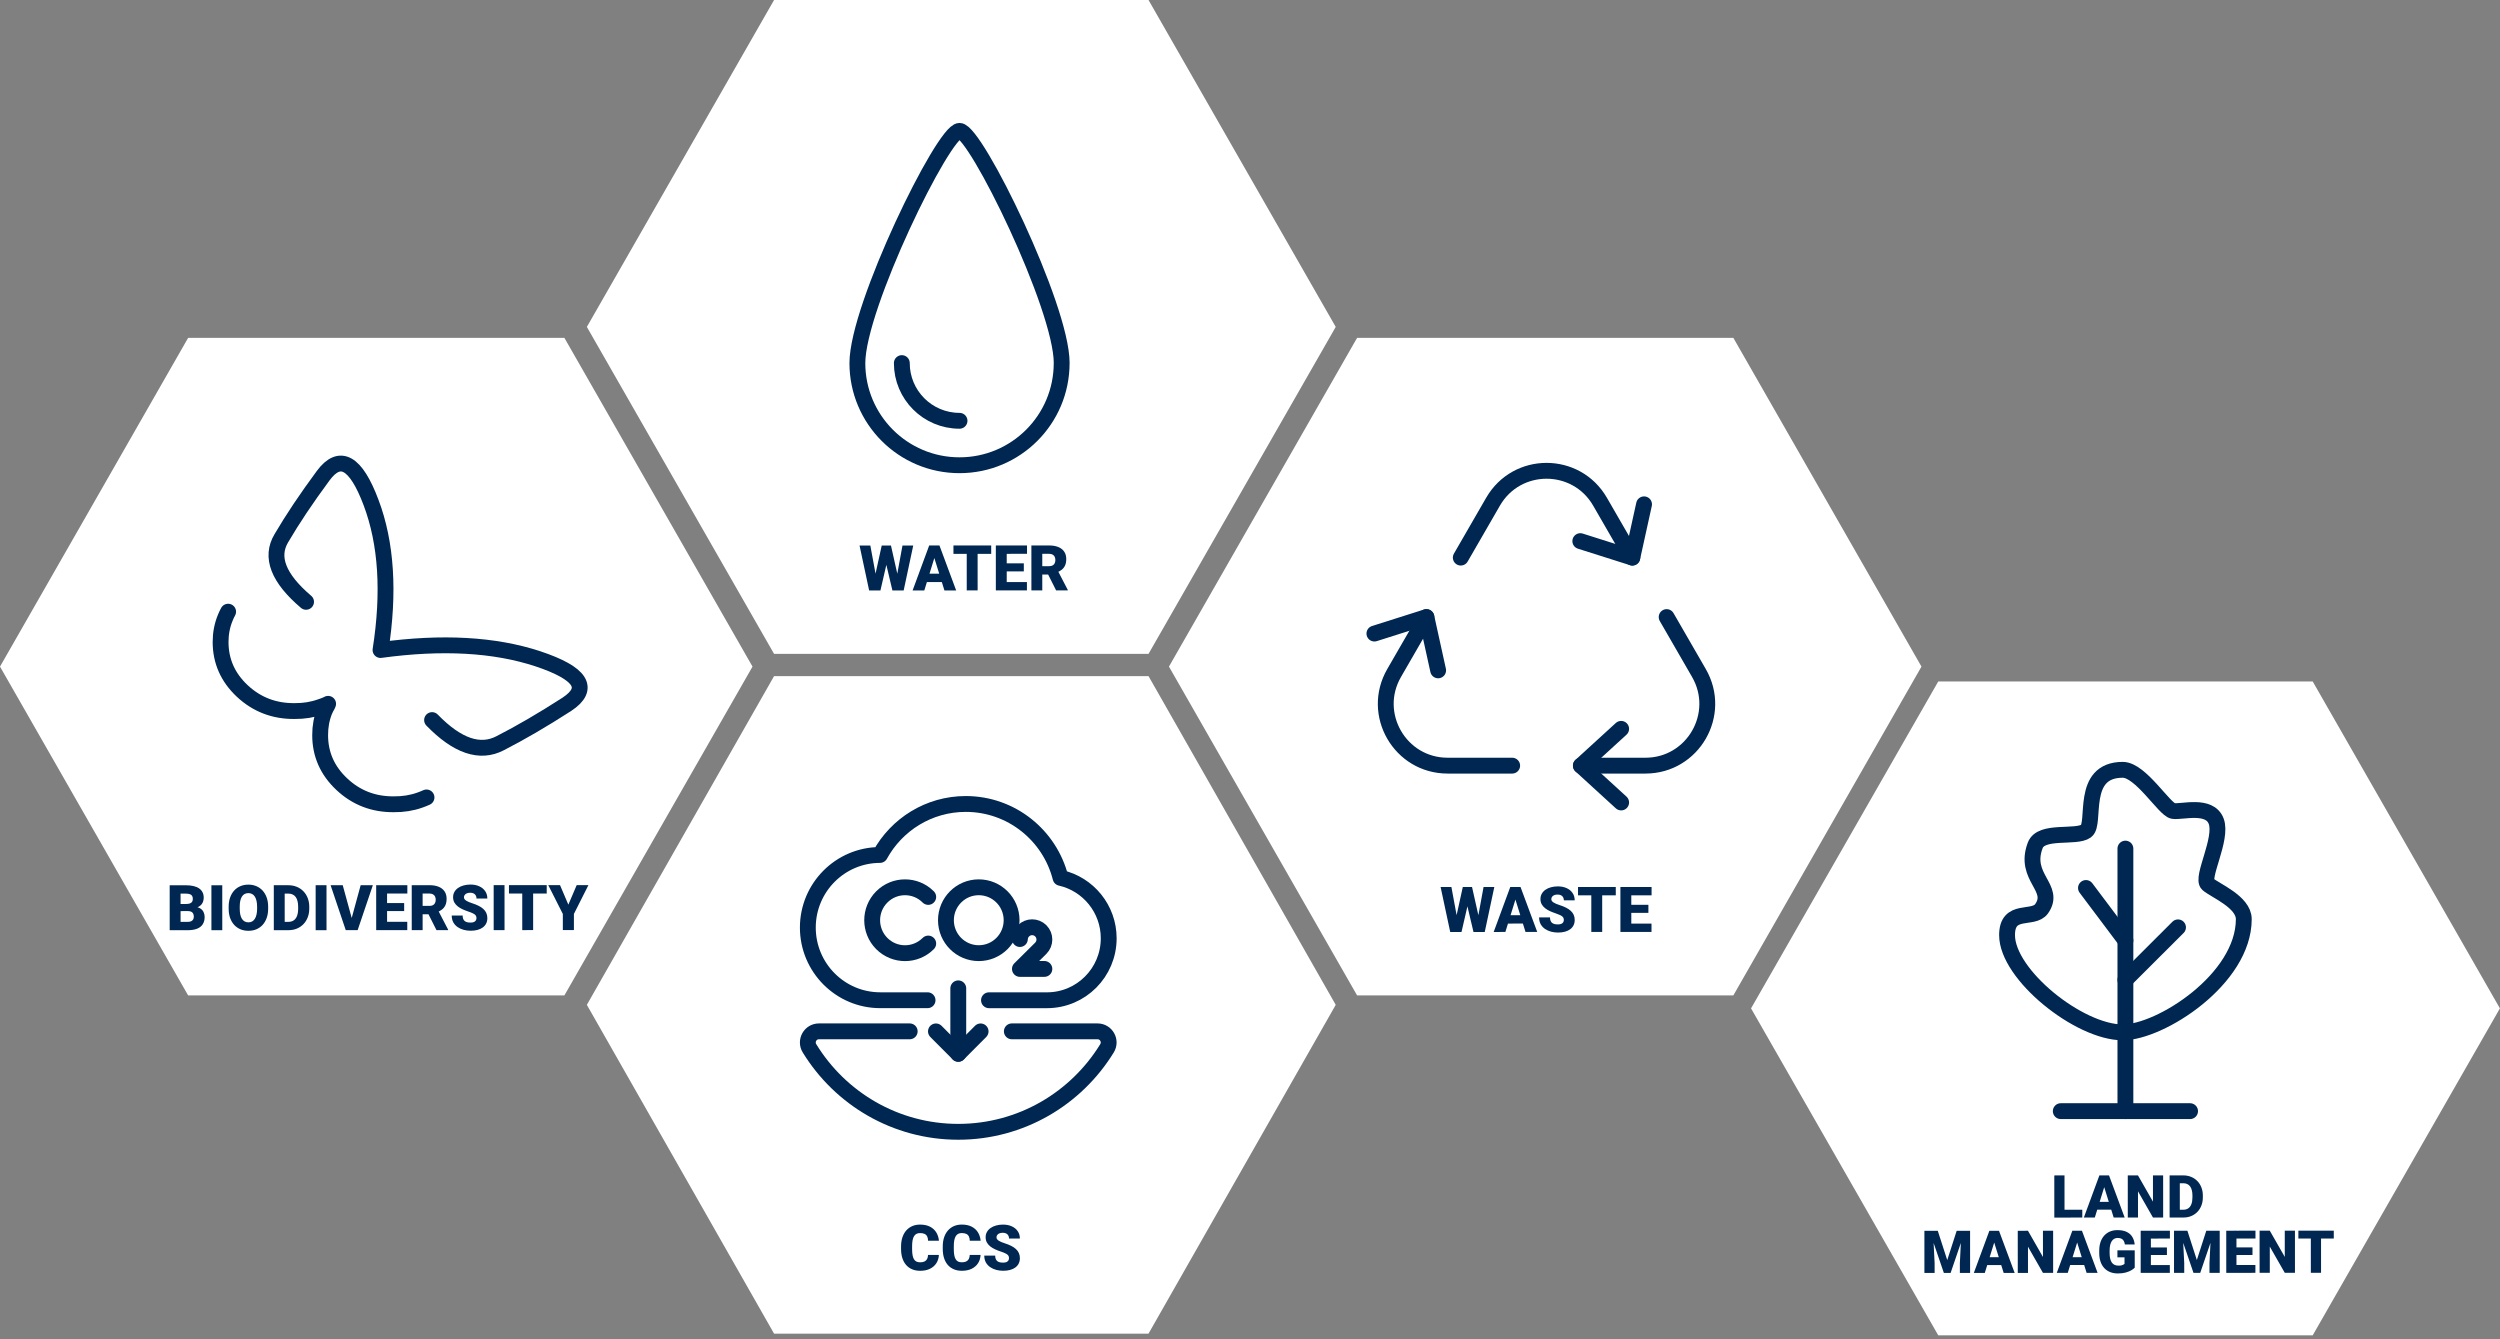 <svg width="631" height="338" viewBox="0 0 631 338" fill="none" xmlns="http://www.w3.org/2000/svg">
<rect x="0" y="0" width="631" height="338" fill="#808080" stroke="none"/>
<path d="M142.451 251.24H47.484L0 168.252L47.484 85.277H142.451L189.935 168.252L142.451 251.24Z" fill="white"/>
<path d="M47.48 229.961L44.543 229.962L44.527 228.17L46.907 228.169C47.335 228.169 47.677 228.122 47.933 228.028C48.189 227.93 48.374 227.787 48.489 227.6C48.609 227.413 48.669 227.179 48.669 226.898C48.669 226.576 48.608 226.317 48.488 226.119C48.368 225.922 48.178 225.779 47.917 225.691C47.661 225.597 47.329 225.551 46.922 225.551L45.575 225.551L45.578 234.785L42.83 234.786L42.826 223.44L46.921 223.439C47.626 223.439 48.255 223.504 48.809 223.633C49.362 223.758 49.832 223.95 50.218 224.209C50.61 224.469 50.907 224.796 51.111 225.191C51.315 225.581 51.417 226.04 51.417 226.57C51.417 227.033 51.318 227.466 51.12 227.872C50.922 228.277 50.59 228.607 50.126 228.862C49.667 229.111 49.038 229.241 48.239 229.252L47.48 229.961ZM47.372 234.785L43.879 234.786L44.818 232.681L47.371 232.681C47.747 232.681 48.047 232.623 48.271 232.509C48.501 232.389 48.665 232.233 48.764 232.041C48.869 231.844 48.921 231.626 48.921 231.387C48.921 231.096 48.871 230.844 48.772 230.631C48.678 230.418 48.526 230.254 48.318 230.14C48.109 230.021 47.829 229.961 47.48 229.961L45.169 229.962L45.184 228.17L47.949 228.169L48.591 228.885C49.353 228.854 49.956 228.96 50.4 229.204C50.849 229.448 51.17 229.77 51.364 230.17C51.557 230.57 51.654 230.988 51.654 231.425C51.654 232.168 51.492 232.788 51.169 233.287C50.851 233.786 50.373 234.16 49.736 234.41C49.099 234.659 48.311 234.784 47.372 234.785ZM56.099 223.436L56.103 234.782L53.362 234.783L53.358 223.437L56.099 223.436ZM67.682 228.879L67.682 229.339C67.683 230.207 67.56 230.986 67.315 231.677C67.075 232.363 66.734 232.95 66.29 233.438C65.846 233.922 65.322 234.293 64.716 234.553C64.111 234.808 63.443 234.935 62.712 234.936C61.976 234.936 61.302 234.809 60.691 234.554C60.086 234.295 59.558 233.924 59.109 233.441C58.665 232.952 58.321 232.365 58.075 231.68C57.835 230.989 57.714 230.21 57.714 229.342L57.714 228.883C57.714 228.015 57.833 227.236 58.073 226.545C58.318 225.854 58.66 225.267 59.098 224.783C59.542 224.295 60.066 223.923 60.672 223.669C61.283 223.409 61.956 223.279 62.692 223.278C63.423 223.278 64.091 223.408 64.697 223.667C65.308 223.922 65.835 224.293 66.279 224.781C66.723 225.264 67.068 225.851 67.313 226.542C67.559 227.233 67.682 228.012 67.682 228.879ZM64.895 229.34L64.894 228.865C64.894 228.304 64.844 227.81 64.745 227.384C64.651 226.953 64.51 226.592 64.322 226.301C64.134 226.01 63.901 225.792 63.625 225.647C63.353 225.496 63.043 225.421 62.693 225.421C62.327 225.421 62.009 225.497 61.738 225.647C61.466 225.793 61.239 226.011 61.057 226.302C60.874 226.593 60.736 226.954 60.642 227.385C60.553 227.811 60.509 228.305 60.509 228.866L60.51 229.341C60.51 229.897 60.554 230.391 60.643 230.822C60.737 231.248 60.876 231.609 61.059 231.905C61.247 232.201 61.476 232.424 61.748 232.575C62.025 232.725 62.346 232.801 62.711 232.8C63.061 232.8 63.371 232.725 63.643 232.574C63.914 232.423 64.141 232.2 64.324 231.904C64.512 231.608 64.653 231.247 64.746 230.821C64.845 230.389 64.895 229.896 64.895 229.34ZM72.813 234.777L70.284 234.777L70.299 232.673L72.813 232.673C73.335 232.672 73.776 232.548 74.136 232.298C74.501 232.049 74.778 231.677 74.966 231.184C75.159 230.685 75.255 230.072 75.255 229.345L75.254 228.854C75.254 228.308 75.199 227.83 75.09 227.42C74.985 227.004 74.828 226.659 74.619 226.384C74.41 226.103 74.149 225.893 73.836 225.753C73.528 225.613 73.173 225.543 72.771 225.543L70.234 225.543L70.233 223.432L72.77 223.431C73.543 223.431 74.25 223.563 74.892 223.828C75.54 224.087 76.099 224.461 76.569 224.949C77.044 225.432 77.409 226.006 77.665 226.671C77.927 227.331 78.058 228.063 78.058 228.868L78.058 229.344C78.058 230.144 77.928 230.876 77.667 231.541C77.412 232.206 77.049 232.78 76.579 233.264C76.11 233.747 75.554 234.121 74.912 234.386C74.275 234.646 73.576 234.776 72.813 234.777ZM71.854 223.431L71.858 234.777L69.109 234.778L69.106 223.432L71.854 223.431ZM82.41 223.428L82.414 234.774L79.673 234.774L79.669 223.429L82.41 223.428ZM88.662 232.099L91.031 223.425L94.109 223.424L90.268 234.771L88.279 234.772L88.662 232.099ZM86.505 223.427L88.881 232.099L89.281 234.771L87.269 234.772L83.443 223.428L86.505 223.427ZM102.796 232.663L102.797 234.767L96.72 234.769L96.719 232.665L102.796 232.663ZM97.695 223.423L97.699 234.769L94.951 234.77L94.947 223.424L97.695 223.423ZM102.011 227.926L102.012 229.96L96.719 229.961L96.718 227.927L102.011 227.926ZM102.816 223.421L102.817 225.533L96.717 225.535L96.716 223.423L102.816 223.421ZM103.92 223.421L108.407 223.42C109.284 223.419 110.047 223.549 110.694 223.809C111.342 224.068 111.84 224.452 112.19 224.961C112.545 225.47 112.723 226.099 112.723 226.847C112.724 227.496 112.622 228.039 112.418 228.476C112.215 228.912 111.931 229.273 111.565 229.559C111.205 229.84 110.785 230.071 110.305 230.253L109.404 230.76L105.638 230.761L105.622 228.649L108.409 228.648C108.759 228.648 109.049 228.586 109.278 228.461C109.508 228.336 109.68 228.16 109.795 227.931C109.915 227.697 109.975 227.419 109.975 227.097C109.975 226.77 109.915 226.489 109.794 226.256C109.674 226.022 109.497 225.843 109.262 225.718C109.032 225.594 108.747 225.531 108.408 225.531L106.67 225.532L106.673 234.766L103.924 234.767L103.92 223.421ZM110.165 234.765L107.642 229.747L110.555 229.731L113.11 234.647L113.11 234.764L110.165 234.765ZM120.258 231.746C120.258 231.569 120.232 231.411 120.18 231.271C120.127 231.125 120.031 230.99 119.89 230.866C119.749 230.741 119.545 230.616 119.279 230.492C119.018 230.362 118.673 230.227 118.245 230.087C117.744 229.921 117.261 229.734 116.796 229.526C116.331 229.313 115.916 229.067 115.551 228.786C115.185 228.501 114.895 228.168 114.681 227.789C114.467 227.405 114.36 226.958 114.36 226.449C114.36 225.961 114.469 225.522 114.688 225.132C114.907 224.737 115.213 224.402 115.604 224.127C116.001 223.846 116.465 223.633 116.998 223.487C117.53 223.336 118.112 223.261 118.744 223.261C119.579 223.26 120.315 223.406 120.952 223.696C121.594 223.982 122.096 224.389 122.456 224.919C122.822 225.444 123.005 226.065 123.005 226.781L120.272 226.782C120.272 226.497 120.212 226.245 120.092 226.026C119.977 225.808 119.802 225.637 119.567 225.512C119.332 225.388 119.037 225.326 118.682 225.326C118.337 225.326 118.048 225.378 117.813 225.482C117.578 225.586 117.4 225.726 117.28 225.903C117.16 226.074 117.1 226.264 117.1 226.472C117.101 226.643 117.148 226.799 117.242 226.939C117.341 227.074 117.479 227.201 117.657 227.321C117.84 227.44 118.059 227.554 118.315 227.663C118.576 227.772 118.868 227.879 119.192 227.983C119.797 228.175 120.335 228.39 120.805 228.629C121.28 228.863 121.68 229.13 122.004 229.431C122.333 229.727 122.581 230.065 122.748 230.444C122.92 230.823 123.006 231.252 123.007 231.73C123.007 232.239 122.908 232.691 122.71 233.086C122.511 233.48 122.227 233.816 121.856 234.091C121.486 234.361 121.042 234.567 120.525 234.707C120.009 234.847 119.432 234.918 118.795 234.918C118.21 234.918 117.633 234.846 117.064 234.7C116.5 234.55 115.989 234.321 115.529 234.015C115.07 233.703 114.702 233.306 114.425 232.823C114.153 232.335 114.017 231.756 114.017 231.086L116.773 231.085C116.773 231.417 116.818 231.698 116.907 231.926C116.995 232.155 117.126 232.339 117.298 232.479C117.471 232.614 117.682 232.713 117.933 232.775C118.183 232.832 118.47 232.861 118.794 232.861C119.144 232.861 119.426 232.811 119.64 232.712C119.854 232.608 120.01 232.473 120.11 232.307C120.209 232.136 120.258 231.949 120.258 231.746ZM127.342 223.414L127.346 234.759L124.605 234.76L124.601 223.415L127.342 223.414ZM134.562 223.412L134.566 234.757L131.817 234.758L131.813 223.412L134.562 223.412ZM137.992 223.41L137.992 225.522L128.462 225.525L128.462 223.413L137.992 223.41ZM141.351 223.409L143.451 228.333L145.556 223.408L148.516 223.407L144.854 230.679L144.855 234.754L142.06 234.755L142.058 230.679L138.383 223.41L141.351 223.409Z" fill="#002752"/>
<path d="M107.653 201.272C107.108 201.523 106.555 201.743 105.993 201.939C103.956 202.669 101.75 203.022 99.386 202.999C94.288 203.038 89.911 201.351 86.272 197.929C82.625 194.507 80.806 190.387 80.806 185.553C80.797 183.371 81.174 181.331 81.938 179.424C82.164 178.913 82.424 178.411 82.709 177.917C82.742 177.823 82.776 177.728 82.818 177.642C82.734 177.689 82.659 177.728 82.575 177.776C82.038 178.019 81.485 178.231 80.915 178.411C78.877 179.141 76.672 179.494 74.316 179.471C69.193 179.51 64.808 177.823 61.144 174.401C57.496 170.979 55.677 166.859 55.677 162.025C55.677 159.843 56.079 157.795 56.867 155.895C57.077 155.378 57.312 154.875 57.58 154.389" stroke="#002752" stroke-width="4" stroke-linecap="round" stroke-linejoin="round"/>
<path d="M77.251 151.901C70.241 145.944 68.162 140.6 71.012 135.844C73.821 131.049 77.343 125.783 81.577 120.054C85.794 114.356 89.828 116.632 93.668 126.874C97.525 137.115 98.321 149.507 96.04 164.065C111.594 161.938 124.833 162.676 135.775 166.286C146.709 169.935 149.14 173.765 143.061 177.775C136.957 181.707 131.348 184.98 126.242 187.585C121.152 190.254 115.426 188.307 109.053 181.747" stroke="#002752" stroke-width="4" stroke-linecap="round" stroke-linejoin="round"/>
<path d="M583.724 337.041H489.217L441.964 254.514L489.217 172H583.724L630.977 254.514L583.724 337.041Z" fill="white"/>
<path d="M525.571 305.341L525.572 307.313L520.169 307.315L520.168 305.342L525.571 305.341ZM521.082 296.678L521.086 307.315L518.509 307.315L518.506 296.679L521.082 296.678ZM531.332 298.91L528.728 307.312L525.961 307.313L529.885 296.675L531.639 296.675L531.332 298.91ZM533.493 307.311L530.876 298.91L530.538 296.675L532.315 296.675L536.268 307.31L533.493 307.311ZM533.389 303.344L533.389 305.324L527.905 305.325L527.905 303.346L533.389 303.344ZM545.977 296.67L545.98 307.307L543.411 307.308L539.628 300.69L539.63 307.309L537.053 307.31L537.05 296.673L539.626 296.672L543.409 303.29L543.407 296.671L545.977 296.67ZM551.082 307.305L548.711 307.306L548.725 305.333L551.082 305.333C551.571 305.333 551.985 305.216 552.322 304.982C552.665 304.748 552.924 304.399 553.1 303.937C553.281 303.469 553.371 302.894 553.371 302.213L553.371 301.752C553.371 301.241 553.319 300.793 553.216 300.408C553.118 300.019 552.971 299.695 552.775 299.437C552.58 299.174 552.335 298.977 552.041 298.845C551.752 298.714 551.42 298.648 551.043 298.648L548.664 298.649L548.663 296.669L551.042 296.669C551.766 296.668 552.43 296.792 553.032 297.041C553.639 297.284 554.162 297.634 554.603 298.092C555.048 298.545 555.391 299.083 555.631 299.706C555.876 300.325 555.999 301.011 555.999 301.766L555.999 302.212C556 302.962 555.877 303.649 555.633 304.272C555.393 304.895 555.053 305.434 554.613 305.887C554.173 306.34 553.652 306.691 553.05 306.939C552.453 307.183 551.797 307.305 551.082 307.305ZM550.183 296.669L550.187 307.305L547.61 307.306L547.606 296.67L550.183 296.669ZM486.995 310.653L489.094 310.652L491.483 318.051L493.866 310.65L495.966 310.65L492.336 321.287L490.632 321.288L486.995 310.653ZM485.717 310.653L487.89 310.652L488.297 318.805L488.298 321.289L485.721 321.29L485.717 310.653ZM495.07 310.65L497.25 310.649L497.254 321.286L494.67 321.287L494.669 318.803L495.07 310.65ZM503.565 312.883L500.961 321.285L498.194 321.286L502.118 310.648L503.872 310.647L503.565 312.883ZM505.726 321.283L503.11 312.883L502.771 310.648L504.548 310.647L508.501 321.282L505.726 321.283ZM505.622 317.316L505.622 319.296L500.139 319.298L500.138 317.318L505.622 317.316ZM518.21 310.643L518.213 321.279L515.644 321.28L511.861 314.663L511.863 321.281L509.286 321.282L509.283 310.646L511.859 310.645L515.643 317.262L515.64 310.644L518.21 310.643ZM524.502 312.876L521.899 321.278L519.131 321.279L523.055 310.641L524.809 310.641L524.502 312.876ZM526.663 321.277L524.047 312.876L523.708 310.641L525.485 310.64L529.438 321.276L526.663 321.277ZM526.559 317.31L526.56 319.29L521.076 319.291L521.075 317.312L526.559 317.31ZM538.803 315.589L538.805 319.958C538.624 320.158 538.345 320.372 537.968 320.601C537.596 320.825 537.127 321.018 536.559 321.179C535.991 321.339 535.323 321.42 534.555 321.42C533.845 321.42 533.202 321.309 532.624 321.085C532.047 320.856 531.55 320.523 531.133 320.084C530.722 319.641 530.404 319.101 530.179 318.463C529.958 317.82 529.848 317.085 529.847 316.257L529.847 315.665C529.847 314.837 529.959 314.102 530.184 313.459C530.409 312.816 530.725 312.275 531.131 311.837C531.542 311.393 532.023 311.057 532.576 310.828C533.134 310.599 533.746 310.484 534.412 310.484C535.395 310.484 536.196 310.64 536.812 310.951C537.429 311.258 537.897 311.684 538.215 312.229C538.533 312.77 538.727 313.395 538.796 314.106L536.322 314.107C536.273 313.756 536.179 313.459 536.042 313.216C535.91 312.968 535.719 312.78 535.47 312.654C535.22 312.522 534.897 312.457 534.5 312.457C534.192 312.457 533.911 312.523 533.656 312.654C533.407 312.786 533.194 312.986 533.018 313.253C532.842 313.516 532.705 313.848 532.607 314.247C532.514 314.646 532.468 315.114 532.468 315.65L532.468 316.256C532.468 316.787 532.513 317.252 532.601 317.651C532.694 318.051 532.831 318.384 533.012 318.652C533.198 318.915 533.433 319.115 533.717 319.251C534.006 319.382 534.346 319.448 534.738 319.448C535.012 319.448 535.247 319.426 535.443 319.382C535.638 319.333 535.8 319.275 535.927 319.206C536.059 319.133 536.159 319.065 536.228 319.002L536.227 317.351L534.436 317.351L534.435 315.591L538.803 315.589ZM547.666 319.298L547.666 321.27L541.97 321.272L541.969 319.299L547.666 319.298ZM542.883 310.635L542.887 321.272L540.31 321.272L540.307 310.636L542.883 310.635ZM546.93 314.856L546.931 316.763L541.968 316.764L541.967 314.858L546.93 314.856ZM547.685 310.634L547.685 312.613L541.966 312.615L541.966 310.635L547.685 310.634ZM549.997 310.633L552.097 310.632L554.485 318.032L556.868 310.631L558.968 310.63L555.338 321.268L553.635 321.268L549.997 310.633ZM548.72 310.633L550.893 310.632L551.299 318.785L551.3 321.269L548.723 321.27L548.72 310.633ZM558.072 310.63L560.253 310.63L560.257 321.266L557.672 321.267L557.672 318.783L558.072 310.63ZM569.264 319.291L569.264 321.263L563.567 321.265L563.567 319.293L569.264 319.291ZM564.481 310.628L564.485 321.265L561.908 321.266L561.905 310.629L564.481 310.628ZM568.528 314.849L568.528 316.756L563.566 316.758L563.565 314.851L568.528 314.849ZM569.282 310.627L569.283 312.606L563.564 312.608L563.564 310.629L569.282 310.627ZM579.245 310.624L579.248 321.26L576.679 321.261L572.896 314.643L572.898 321.262L570.321 321.263L570.318 310.626L572.894 310.626L576.677 317.243L576.675 310.624L579.245 310.624ZM585.83 310.622L585.833 321.258L583.257 321.259L583.253 310.622L585.83 310.622ZM589.045 310.62L589.046 312.6L580.111 312.603L580.111 310.623L589.045 310.62Z" fill="#002752"/>
<path d="M520.138 280.453H552.775" stroke="#002752" stroke-width="4" stroke-linecap="round" stroke-linejoin="round"/>
<path d="M536.453 214.186V280.453" stroke="#002752" stroke-width="4" stroke-linecap="round" stroke-linejoin="round"/>
<path d="M535.772 260.569C545.305 260.569 566.332 247.141 566.332 231.985C566.332 227.632 559.076 224.763 557.253 223.176C555.436 221.589 561.03 211.77 559.375 207.294C557.707 202.818 550.679 205.053 548.485 204.69C546.292 204.327 540.315 194.301 535.779 194.301C524.889 194.301 529.127 207.87 526.55 209.749C523.981 211.627 515.219 209.347 513.694 213.363C510.592 221.518 519.081 224.024 515.297 229.375C513.201 232.335 506.582 228.96 506.582 236.027C506.582 245.995 524.733 260.569 535.772 260.569Z" stroke="#002752" stroke-width="4" stroke-linecap="round" stroke-linejoin="round"/>
<path d="M526.498 224.127L536.453 237.379" stroke="#002752" stroke-width="4" stroke-linecap="round" stroke-linejoin="round"/>
<path d="M549.731 234.064L536.453 247.317" stroke="#002752" stroke-width="4" stroke-linecap="round" stroke-linejoin="round"/>
<path d="M289.883 165.041H195.377L148.123 82.514L195.377 0H289.883L337.137 82.514L289.883 165.041Z" fill="white"/>
<path d="M220.279 148.004L222.546 137.686L223.901 137.686L224.637 138.566L222.221 149.032L220.725 149.032L220.279 148.004ZM219.672 137.687L221.594 148.082L221.101 149.032L219.371 149.033L216.947 137.688L219.672 137.687ZM225.885 148.026L227.785 137.685L230.502 137.684L228.086 149.03L226.363 149.031L225.885 148.026ZM224.879 137.686L227.209 148.064L226.739 149.031L225.244 149.031L222.765 138.551L223.533 137.686L224.879 137.686ZM236.07 140.066L233.294 149.029L230.341 149.029L234.527 137.683L236.398 137.682L236.07 140.066ZM238.376 149.027L235.585 140.067L235.224 137.682L237.119 137.682L241.336 149.026L238.376 149.027ZM238.264 144.796L238.265 146.907L232.416 146.909L232.415 144.798L238.264 144.796ZM246.75 137.679L246.754 149.024L244.006 149.025L244.002 137.68L246.75 137.679ZM250.18 137.678L250.181 139.789L240.651 139.792L240.65 137.681L250.18 137.678ZM259.196 146.916L259.197 149.02L253.121 149.022L253.12 146.918L259.196 146.916ZM254.096 137.676L254.099 149.022L251.351 149.023L251.347 137.677L254.096 137.676ZM258.412 142.179L258.412 144.213L253.119 144.214L253.118 142.181L258.412 142.179ZM259.217 137.675L259.217 139.786L253.117 139.788L253.117 137.677L259.217 137.675ZM260.321 137.674L264.808 137.673C265.685 137.673 266.447 137.802 267.094 138.062C267.742 138.321 268.241 138.706 268.591 139.215C268.946 139.724 269.123 140.352 269.124 141.1C269.124 141.75 269.022 142.293 268.819 142.729C268.615 143.165 268.331 143.527 267.966 143.812C267.606 144.093 267.185 144.324 266.705 144.506L265.805 145.013L262.038 145.014L262.022 142.903L264.81 142.902C265.159 142.902 265.449 142.839 265.679 142.714C265.908 142.59 266.081 142.413 266.195 142.184C266.315 141.951 266.375 141.673 266.375 141.35C266.375 141.023 266.315 140.743 266.195 140.509C266.075 140.275 265.897 140.096 265.662 139.971C265.432 139.847 265.148 139.785 264.809 139.785L263.07 139.785L263.073 149.019L260.325 149.02L260.321 137.674ZM266.566 149.018L264.043 144.001L266.956 143.984L269.51 148.9L269.51 149.017L266.566 149.018Z" fill="#002752"/>
<path d="M267.963 91.642C267.963 105.884 256.419 117.427 242.177 117.427C227.936 117.427 216.401 105.884 216.401 91.642C216.401 77.4 238.134 33.031 242.186 33.031C246.238 33.031 267.971 77.4 267.971 91.642H267.963Z" stroke="#002752" stroke-width="4" stroke-linecap="round" stroke-linejoin="round"/>
<path d="M242.186 106.208C234.141 106.208 227.62 99.687 227.62 91.643" stroke="#002752" stroke-width="4" stroke-linecap="round" stroke-linejoin="round"/>
<path d="M437.497 251.24H342.529L295.045 168.252L342.529 85.277H437.497L484.98 168.252L437.497 251.24Z" fill="white"/>
<path d="M366.942 234.203L369.209 223.886L370.564 223.885L371.3 224.765L368.884 235.231L367.389 235.232L366.942 234.203ZM366.335 223.886L368.258 234.281L367.765 235.232L366.034 235.232L363.61 223.887L366.335 223.886ZM372.549 234.225L374.448 223.884L377.165 223.883L374.75 235.229L373.027 235.23L372.549 234.225ZM371.543 223.885L373.872 234.263L373.403 235.23L371.907 235.23L369.429 224.75L370.196 223.885L371.543 223.885ZM382.734 226.266L379.957 235.228L377.005 235.229L381.19 223.882L383.062 223.881L382.734 226.266ZM385.039 235.226L382.248 226.266L381.887 223.882L383.782 223.881L387.999 235.225L385.039 235.226ZM384.928 230.995L384.929 233.107L379.079 233.109L379.078 230.997L384.928 230.995ZM394.709 232.208C394.709 232.031 394.683 231.872 394.63 231.732C394.578 231.587 394.481 231.452 394.34 231.327C394.199 231.203 393.996 231.078 393.73 230.953C393.468 230.824 393.124 230.689 392.696 230.548C392.195 230.382 391.712 230.195 391.247 229.988C390.782 229.775 390.367 229.528 390.002 229.248C389.636 228.962 389.346 228.63 389.132 228.251C388.918 227.866 388.811 227.42 388.81 226.911C388.81 226.422 388.92 225.983 389.139 225.594C389.358 225.199 389.663 224.864 390.055 224.588C390.451 224.307 390.916 224.094 391.448 223.949C391.981 223.798 392.563 223.722 393.195 223.722C394.03 223.722 394.766 223.867 395.403 224.158C396.045 224.443 396.546 224.851 396.907 225.381C397.272 225.905 397.455 226.526 397.456 227.243L394.723 227.244C394.723 226.958 394.663 226.706 394.542 226.488C394.427 226.27 394.252 226.099 394.018 225.974C393.783 225.849 393.488 225.787 393.133 225.787C392.788 225.787 392.498 225.839 392.263 225.943C392.029 226.047 391.851 226.188 391.731 226.364C391.611 226.536 391.551 226.725 391.551 226.933C391.551 227.105 391.598 227.26 391.692 227.401C391.792 227.536 391.93 227.663 392.107 227.782C392.29 227.902 392.51 228.016 392.765 228.125C393.026 228.234 393.319 228.34 393.643 228.444C394.248 228.636 394.786 228.852 395.256 229.09C395.731 229.324 396.13 229.591 396.454 229.893C396.783 230.189 397.031 230.526 397.199 230.905C397.371 231.285 397.457 231.713 397.457 232.191C397.458 232.7 397.359 233.152 397.16 233.547C396.962 233.942 396.678 234.277 396.307 234.553C395.937 234.823 395.493 235.028 394.976 235.169C394.459 235.309 393.882 235.379 393.246 235.379C392.661 235.38 392.084 235.307 391.515 235.162C390.951 235.011 390.439 234.783 389.98 234.477C389.52 234.165 389.152 233.768 388.875 233.285C388.604 232.796 388.468 232.217 388.468 231.547L391.224 231.546C391.224 231.879 391.269 232.159 391.357 232.388C391.446 232.616 391.577 232.801 391.749 232.941C391.921 233.076 392.133 233.175 392.383 233.237C392.634 233.294 392.921 233.322 393.245 233.322C393.595 233.322 393.877 233.273 394.091 233.174C394.305 233.07 394.461 232.935 394.56 232.769C394.659 232.597 394.709 232.41 394.709 232.208ZM404.392 223.875L404.396 235.22L401.648 235.221L401.644 223.875L404.392 223.875ZM407.822 223.873L407.823 225.985L398.293 225.988L398.292 223.876L407.822 223.873ZM416.839 233.112L416.839 235.216L410.763 235.218L410.762 233.114L416.839 233.112ZM411.738 223.872L411.742 235.218L408.993 235.219L408.989 223.873L411.738 223.872ZM416.054 228.375L416.054 230.409L410.761 230.41L410.76 228.376L416.054 228.375ZM416.859 223.871L416.859 225.982L410.759 225.984L410.759 223.873L416.859 223.871Z" fill="#002752"/>
<path d="M399.013 193.249H415.307C427.31 193.249 434.81 180.258 428.808 169.864L420.662 155.75" stroke="#002752" stroke-width="4" stroke-linecap="round" stroke-linejoin="round"/>
<path d="M409.178 202.544L399.013 193.248L409.178 183.961" stroke="#002752" stroke-width="4" stroke-linecap="round" stroke-linejoin="round"/>
<path d="M411.996 140.742L403.849 126.628C397.848 116.233 382.848 116.233 376.847 126.628L368.7 140.742" stroke="#002752" stroke-width="4" stroke-linecap="round" stroke-linejoin="round"/>
<path d="M414.958 127.291L411.996 140.741L398.869 136.579" stroke="#002752" stroke-width="4" stroke-linecap="round" stroke-linejoin="round"/>
<path d="M360.025 155.75L351.878 169.864C345.876 180.258 353.376 193.249 365.379 193.249H381.673" stroke="#002752" stroke-width="4" stroke-linecap="round" stroke-linejoin="round"/>
<path d="M346.898 159.913L360.025 155.75L362.987 169.2" stroke="#002752" stroke-width="4" stroke-linecap="round" stroke-linejoin="round"/>
<path d="M289.883 336.613H195.377L148.123 253.625L195.377 170.65H289.883L337.137 253.625L289.883 336.613Z" fill="white"/>
<path d="M234.233 316.753L236.974 316.752C236.937 317.541 236.724 318.238 236.332 318.84C235.941 319.443 235.398 319.913 234.704 320.251C234.015 320.584 233.201 320.751 232.261 320.751C231.499 320.751 230.818 320.624 230.217 320.37C229.622 320.115 229.115 319.749 228.698 319.271C228.285 318.794 227.969 318.214 227.749 317.534C227.535 316.854 227.428 316.087 227.428 315.235L227.427 314.62C227.427 313.768 227.539 313.002 227.763 312.321C227.993 311.635 228.316 311.053 228.734 310.575C229.156 310.092 229.663 309.723 230.252 309.468C230.842 309.213 231.497 309.086 232.218 309.086C233.21 309.085 234.048 309.262 234.732 309.615C235.416 309.968 235.946 310.453 236.322 311.071C236.698 311.684 236.92 312.383 236.988 313.167L234.247 313.168C234.237 312.742 234.164 312.386 234.028 312.101C233.892 311.81 233.678 311.592 233.385 311.446C233.093 311.301 232.704 311.228 232.219 311.229C231.879 311.229 231.584 311.291 231.334 311.416C231.083 311.541 230.874 311.738 230.708 312.008C230.541 312.279 230.415 312.629 230.332 313.06C230.254 313.486 230.215 314.001 230.215 314.603L230.215 315.234C230.216 315.837 230.252 316.351 230.326 316.777C230.399 317.203 230.516 317.551 230.678 317.821C230.84 318.091 231.049 318.291 231.305 318.421C231.566 318.546 231.884 318.608 232.26 318.608C232.678 318.608 233.03 318.543 233.317 318.413C233.604 318.278 233.826 318.075 233.983 317.805C234.139 317.529 234.223 317.179 234.233 316.753ZM244.757 316.749L247.498 316.749C247.462 317.538 247.248 318.234 246.857 318.837C246.465 319.44 245.923 319.91 245.228 320.248C244.539 320.581 243.725 320.747 242.785 320.747C242.023 320.748 241.342 320.621 240.742 320.366C240.146 320.112 239.64 319.746 239.222 319.268C238.809 318.79 238.493 318.211 238.274 317.531C238.06 316.85 237.952 316.084 237.952 315.232L237.952 314.616C237.951 313.765 238.063 312.998 238.288 312.318C238.517 311.632 238.841 311.05 239.258 310.572C239.681 310.089 240.187 309.72 240.777 309.465C241.367 309.21 242.022 309.083 242.742 309.082C243.734 309.082 244.572 309.258 245.256 309.611C245.94 309.965 246.47 310.45 246.846 311.068C247.222 311.681 247.444 312.38 247.512 313.164L244.772 313.165C244.761 312.739 244.688 312.383 244.552 312.097C244.416 311.807 244.202 311.588 243.91 311.443C243.617 311.298 243.228 311.225 242.743 311.225C242.404 311.225 242.109 311.288 241.858 311.413C241.608 311.537 241.399 311.735 241.232 312.005C241.065 312.275 240.94 312.626 240.856 313.057C240.778 313.483 240.739 313.997 240.739 314.6L240.74 315.231C240.74 315.834 240.777 316.348 240.85 316.774C240.923 317.2 241.041 317.548 241.203 317.818C241.365 318.088 241.573 318.288 241.829 318.418C242.09 318.542 242.409 318.605 242.785 318.605C243.202 318.604 243.555 318.539 243.842 318.409C244.129 318.274 244.351 318.072 244.507 317.801C244.664 317.526 244.747 317.175 244.757 316.749ZM254.671 317.572C254.671 317.396 254.645 317.237 254.593 317.097C254.541 316.952 254.444 316.817 254.303 316.692C254.162 316.567 253.958 316.443 253.692 316.318C253.431 316.188 253.086 316.053 252.658 315.913C252.157 315.747 251.674 315.56 251.209 315.353C250.745 315.14 250.33 314.893 249.964 314.613C249.598 314.327 249.309 313.995 249.094 313.616C248.88 313.231 248.773 312.784 248.773 312.275C248.773 311.787 248.882 311.348 249.101 310.958C249.32 310.563 249.626 310.228 250.017 309.953C250.414 309.672 250.878 309.459 251.411 309.313C251.943 309.163 252.525 309.087 253.157 309.087C253.992 309.087 254.728 309.232 255.365 309.523C256.008 309.808 256.509 310.216 256.869 310.746C257.235 311.27 257.418 311.891 257.418 312.608L254.685 312.609C254.685 312.323 254.625 312.071 254.505 311.853C254.39 311.635 254.215 311.463 253.98 311.339C253.745 311.214 253.45 311.152 253.095 311.152C252.75 311.152 252.461 311.204 252.226 311.308C251.991 311.412 251.814 311.552 251.694 311.729C251.574 311.9 251.514 312.09 251.514 312.298C251.514 312.469 251.561 312.625 251.655 312.765C251.754 312.9 251.892 313.028 252.07 313.147C252.253 313.266 252.472 313.381 252.728 313.49C252.989 313.599 253.281 313.705 253.605 313.809C254.211 314.001 254.748 314.216 255.218 314.455C255.693 314.689 256.093 314.956 256.417 315.257C256.746 315.553 256.994 315.891 257.161 316.27C257.333 316.649 257.42 317.078 257.42 317.556C257.42 318.065 257.321 318.517 257.123 318.912C256.924 319.307 256.64 319.642 256.27 319.917C255.899 320.188 255.455 320.393 254.939 320.533C254.422 320.674 253.845 320.744 253.208 320.744C252.623 320.744 252.046 320.672 251.477 320.527C250.914 320.376 250.402 320.148 249.942 319.841C249.483 319.53 249.115 319.132 248.838 318.649C248.566 318.161 248.43 317.582 248.43 316.912L251.186 316.911C251.186 317.244 251.231 317.524 251.32 317.753C251.409 317.981 251.539 318.165 251.712 318.306C251.884 318.441 252.095 318.539 252.346 318.602C252.596 318.659 252.884 318.687 253.207 318.687C253.557 318.687 253.839 318.637 254.053 318.539C254.267 318.435 254.424 318.3 254.523 318.133C254.622 317.962 254.671 317.775 254.671 317.572Z" fill="#002752"/>
<path d="M229.61 260.311H206.702C204.512 260.311 203.169 262.721 204.312 264.587C212.062 277.237 225.981 285.668 241.862 285.668C257.744 285.668 271.662 277.23 279.412 264.587C280.556 262.721 279.212 260.311 277.023 260.311H255.387" stroke="#002752" stroke-width="4" stroke-linecap="round" stroke-linejoin="round"/>
<path d="M249.619 252.463H264.254C272.863 252.463 279.838 245.465 279.838 236.826C279.838 229.374 274.639 223.14 267.683 221.572C264.971 210.854 255.289 202.922 243.761 202.922C234.428 202.922 226.303 208.119 222.105 215.792C212.043 215.824 203.898 224.021 203.898 234.124C203.898 244.227 212.081 252.457 222.17 252.457H234.118" stroke="#002752" stroke-width="4" stroke-linecap="round" stroke-linejoin="round"/>
<path d="M234.286 238.148C231.05 241.394 225.799 241.394 222.563 238.148C219.328 234.901 219.328 229.633 222.563 226.386C225.799 223.14 231.05 223.14 234.286 226.386" stroke="#002752" stroke-width="4" stroke-linecap="round" stroke-linejoin="round"/>
<path d="M247.041 240.577C251.618 240.577 255.328 236.855 255.328 232.263C255.328 227.672 251.618 223.949 247.041 223.949C242.465 223.949 238.755 227.672 238.755 232.263C238.755 236.855 242.465 240.577 247.041 240.577Z" stroke="#002752" stroke-width="4" stroke-linecap="round" stroke-linejoin="round"/>
<path d="M257.42 237.013C257.452 236.261 257.749 235.523 258.324 234.946C259.532 233.734 261.489 233.734 262.697 234.946C263.904 236.158 263.904 238.121 262.697 239.333L257.426 244.556H263.601" stroke="#002752" stroke-width="4" stroke-linecap="round" stroke-linejoin="round"/>
<path d="M247.507 260.324L241.869 265.981L236.231 260.324" stroke="#002752" stroke-width="4" stroke-linecap="round" stroke-linejoin="round"/>
<path d="M241.869 249.457V265.982" stroke="#002752" stroke-width="4" stroke-linecap="round" stroke-linejoin="round"/>
</svg>
